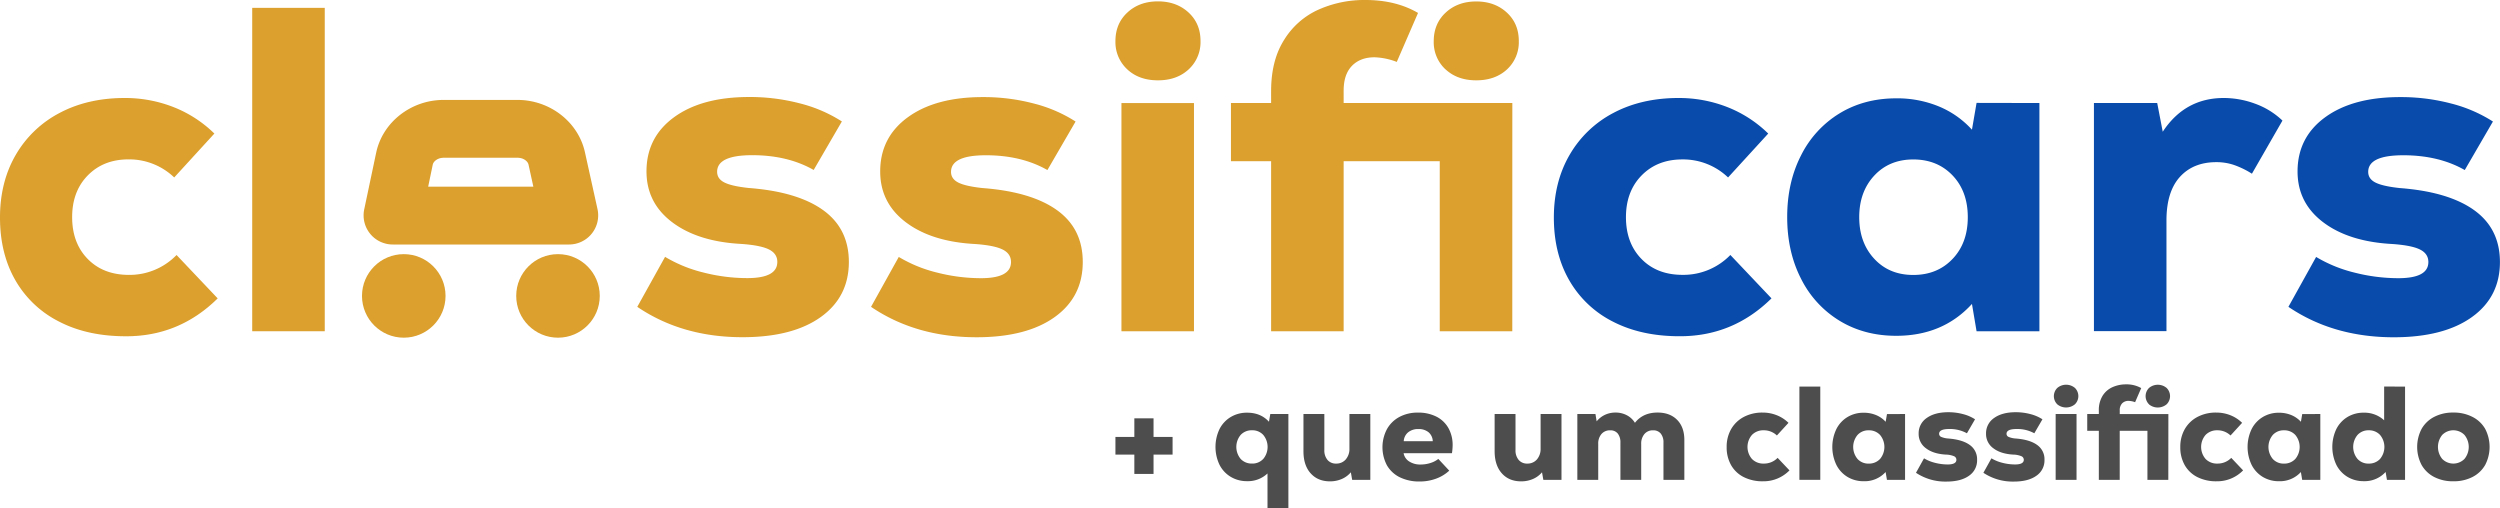 <svg xmlns="http://www.w3.org/2000/svg" viewBox="0 0 1556.21 316.44"><defs><style>.cls-1{fill:#dba02e;}.cls-2{fill:#094baa;}.cls-3{fill:#4d4d4d;}</style></defs><g id="Layer_2" data-name="Layer 2"><g id="Layer_1-2" data-name="Layer 1"><path class="cls-1" d="M396.7,191,414,159.89a86.34,86.34,0,0,0,24,9.78,110.55,110.55,0,0,0,27.17,3.45q18.69,0,18.7-10.06,0-5.17-5.18-7.77t-17.26-3.45q-27-1.44-43-13.51t-16-31.64q0-21.27,17.26-33.79t46.58-12.51a122.57,122.57,0,0,1,31.78,4,88.53,88.53,0,0,1,26,11.21l-17.55,30.2q-16.11-9.19-38.24-9.2-21.87,0-21.86,10.35c0,2.87,1.48,5.08,4.46,6.61s8,2.69,15.1,3.45q30.47,2.31,46.44,13.81t16,32.21q0,21.85-17.54,34.36t-48.6,12.51Q424.59,209.93,396.7,191Z"/><path class="cls-1" d="M542.21,191l17.26-31.06a86.15,86.15,0,0,0,24,9.78,110.56,110.56,0,0,0,27.18,3.45q18.69,0,18.69-10.06,0-5.17-5.18-7.77t-17.25-3.45q-27-1.44-43-13.51t-16-31.64q0-21.27,17.26-33.79t46.59-12.51a122.55,122.55,0,0,1,31.77,4,88.53,88.53,0,0,1,26,11.21l-17.54,30.2q-16.11-9.19-38.25-9.2Q592,96.63,592,107c0,2.87,1.49,5.08,4.46,6.61s8,2.69,15.1,3.45Q642,119.35,658,130.85t16,32.21q0,21.85-17.54,34.36t-48.6,12.51Q570.1,209.93,542.21,191Z"/><path class="cls-1" d="M701.67,43.14a23.08,23.08,0,0,1-7.33-17.55q0-10.92,7.48-17.83t19-6.9q11.49,0,19,6.9t7.48,17.83a23,23,0,0,1-7.34,17.55Q732.59,50,720.8,50T701.67,43.14Zm-3.59,21h45.15V206.19H698.08Z"/><path class="cls-1" d="M941.37,206.19H896.22V100.36H836.4V206.19H791.25V100.36h-25V64.13h25V56.65q0-19,8.06-31.77A48.35,48.35,0,0,1,820.73,6a70,70,0,0,1,29.19-6q19,0,32.78,8.05L869.47,38.54a42.2,42.2,0,0,0-13.8-2.88q-8.91,0-14.09,5.32T836.4,56.37v7.76h105Zm-41.56-163a23,23,0,0,1-7.33-17.55q0-10.92,7.48-17.83t19-6.9q11.49,0,19,6.9t7.47,17.83a23,23,0,0,1-7.33,17.55Q930.72,50,918.94,50T899.81,43.14Z"/><path class="cls-2" d="M1004.2,200.3a65,65,0,0,1-27.32-25.74q-9.63-16.68-9.63-39.11,0-22.14,9.78-39a67.73,67.73,0,0,1,27.32-26.17Q1021.89,61,1044.9,61a82.54,82.54,0,0,1,30.19,5.6,76,76,0,0,1,25.6,16.54l-25,27.32a40.48,40.48,0,0,0-28.47-11.22q-15.54,0-25.31,9.93t-9.78,26q0,16.11,9.64,26t25.45,9.92a40.71,40.71,0,0,0,29.9-12.37l25.6,27q-23.88,23.58-56.94,23.58Q1021.88,209.36,1004.2,200.3Z"/><path class="cls-2" d="M1269.5,64.13V206.19h-39.12l-2.87-17q-18.12,19.85-47.16,19.84-19.85,0-35.23-9.35a64.06,64.06,0,0,1-24-26.17q-8.62-16.81-8.62-38.39t8.62-38.39a64.12,64.12,0,0,1,24-26.17q15.38-9.34,35.23-9.35a68,68,0,0,1,26.45,5,57.33,57.33,0,0,1,20.71,14.52l2.87-16.68Zm-54.07,97.06q9.49-9.93,9.49-26t-9.49-26q-9.5-9.93-24.44-9.93t-24.3,10.07q-9.36,10.06-9.35,25.88t9.35,25.88q9.33,10.08,24.3,10.07T1215.43,161.19Z"/><path class="cls-2" d="M1403.79,64.56a48.34,48.34,0,0,1,17,10.5l-19,33.07a54.51,54.51,0,0,0-11.22-5.46,34,34,0,0,0-10.93-1.73q-14.39,0-22.71,9.2t-8.34,27v69h-45.15V64.13h39.39L1346.27,82q13.82-21,38-21A56.49,56.49,0,0,1,1403.79,64.56Z"/><path class="cls-2" d="M1424.5,191l17.25-31.06a86.27,86.27,0,0,0,24,9.78,110.69,110.69,0,0,0,27.18,3.45q18.69,0,18.69-10.06,0-5.17-5.17-7.77t-17.26-3.45q-27-1.44-43-13.51t-16-31.64q0-21.27,17.25-33.79t46.59-12.51a122.63,122.63,0,0,1,31.78,4,88.59,88.59,0,0,1,26,11.21l-17.54,30.2q-16.11-9.19-38.25-9.2-21.86,0-21.85,10.35c0,2.87,1.48,5.08,4.46,6.61s8,2.69,15.09,3.45q30.48,2.31,46.45,13.81t16,32.21q0,21.85-17.54,34.36t-48.61,12.51Q1452.4,209.93,1424.5,191Z"/><path class="cls-1" d="M37,200.3A65,65,0,0,1,9.63,174.56Q0,157.88,0,135.45q0-22.14,9.78-39A67.73,67.73,0,0,1,37.1,70.31Q54.64,61,77.65,61a82.54,82.54,0,0,1,30.19,5.6,76,76,0,0,1,25.6,16.54l-25,27.32A40.48,40.48,0,0,0,80,99.21q-15.54,0-25.31,9.93t-9.78,26q0,16.11,9.64,26T80,171.11a40.71,40.71,0,0,0,29.9-12.37l25.6,27q-23.88,23.58-56.94,23.58Q54.63,209.36,37,200.3Z"/><path class="cls-1" d="M157,4.89h45.15v201.3H157Z"/><path class="cls-1" d="M354.18,152.2H244.49a18.15,18.15,0,0,1-17.76-21.91l7.43-35.22c4-19,21.7-32.87,42-32.87H322.1c20.17,0,37.82,13.67,42,32.5l7.83,35.44a18.14,18.14,0,0,1-17.73,22.06ZM262,137.71v0Zm4.53-21.51H332l-3-13.74c-.47-2.09-3.14-4.26-6.83-4.26H276.21c-3.7,0-6.38,2.18-6.83,4.29Z"/><circle class="cls-1" cx="347.34" cy="184.2" r="26"/><circle class="cls-1" cx="251.34" cy="184.2" r="26"/><path class="cls-3" d="M729.91,272V283H718.06v12H706.11V283H694.34V272h11.77V260.41h11.95V272Z"/><path class="cls-3" d="M802,257.72v58.72H789V294.71a17.67,17.67,0,0,1-12.69,4.81,19.39,19.39,0,0,1-10.2-2.7,18.39,18.39,0,0,1-7-7.54,25.87,25.87,0,0,1,0-22.15,18.45,18.45,0,0,1,7-7.54,19.39,19.39,0,0,1,10.2-2.7q8.46,0,13.6,5.64l.83-4.81Zm-15.63,27.95a11.7,11.7,0,0,0,0-14.93,9.14,9.14,0,0,0-7-2.9,9.33,9.33,0,0,0-7.05,2.86,11.68,11.68,0,0,0,0,15,9.33,9.33,0,0,0,7.05,2.86A9.11,9.11,0,0,0,786.35,285.67Z"/><path class="cls-3" d="M853,257.72v41H841.71l-.83-4.73a15.28,15.28,0,0,1-5.68,4.19,18.28,18.28,0,0,1-7.34,1.45c-5,0-9-1.66-12-5s-4.48-7.91-4.48-13.77V257.72h13v22.39a9.15,9.15,0,0,0,2,6.22,6.7,6.7,0,0,0,5.35,2.24,7.59,7.59,0,0,0,6-2.61A9.9,9.9,0,0,0,840,279.2V257.72Z"/><path class="cls-3" d="M894.12,259.34a17.82,17.82,0,0,1,7.5,7.13,21.41,21.41,0,0,1,2.62,10.74,35,35,0,0,1-.42,4.89h-30.1a7.67,7.67,0,0,0,3.4,5.1,12.4,12.4,0,0,0,7.21,1.95,19.69,19.69,0,0,0,6-.91,15,15,0,0,0,5-2.57l6.8,7.3a24.17,24.17,0,0,1-8.25,5,29.2,29.2,0,0,1-10.16,1.75,27.34,27.34,0,0,1-12.36-2.62,18.83,18.83,0,0,1-8-7.42,24.12,24.12,0,0,1,0-22.56,19.23,19.23,0,0,1,7.75-7.58,23.81,23.81,0,0,1,11.53-2.7A24.92,24.92,0,0,1,894.12,259.34Zm-17.54,9.74a7.76,7.76,0,0,0-2.78,5.56h18.08a7.65,7.65,0,0,0-2.61-5.56,9.58,9.58,0,0,0-6.35-2A9.76,9.76,0,0,0,876.58,269.08Z"/><path class="cls-3" d="M972,257.72v41H960.71l-.83-4.73a15.28,15.28,0,0,1-5.68,4.19,18.25,18.25,0,0,1-7.34,1.45q-7.54,0-12-5t-4.48-13.77V257.72h13v22.39a9.15,9.15,0,0,0,2,6.22,6.7,6.7,0,0,0,5.35,2.24,7.6,7.6,0,0,0,6-2.61A9.9,9.9,0,0,0,959,279.2V257.72Z"/><path class="cls-3" d="M1044,261.37q4.48,4.56,4.48,12.52v24.8h-13V275.55a8.58,8.58,0,0,0-1.7-5.68,5.88,5.88,0,0,0-4.77-2,6.74,6.74,0,0,0-5.39,2.32,9.16,9.16,0,0,0-2,6.14v22.39h-12.93V275.55a8.8,8.8,0,0,0-1.66-5.68,5.78,5.78,0,0,0-4.73-2,6.83,6.83,0,0,0-5.43,2.32,9,9,0,0,0-2,6.14v22.39h-13v-41h11.27l.75,4.56a14.67,14.67,0,0,1,5.18-4.06,15.24,15.24,0,0,1,6.51-1.41,14.86,14.86,0,0,1,7.14,1.7,12.82,12.82,0,0,1,5,4.69q5-6.39,14.1-6.39Q1039.5,256.81,1044,261.37Z"/><path class="cls-3" d="M1085.48,297a18.71,18.71,0,0,1-7.88-7.42,22.2,22.2,0,0,1-2.78-11.28,22,22,0,0,1,2.82-11.24,19.54,19.54,0,0,1,7.88-7.54,24.46,24.46,0,0,1,11.7-2.7,23.7,23.7,0,0,1,8.7,1.62,21.8,21.8,0,0,1,7.38,4.77l-7.21,7.87a11.69,11.69,0,0,0-8.21-3.23,9.79,9.79,0,0,0-7.3,2.86,11.46,11.46,0,0,0,0,15,9.75,9.75,0,0,0,7.34,2.86,11.71,11.71,0,0,0,8.62-3.56l7.38,7.79a22.52,22.52,0,0,1-16.42,6.8A26,26,0,0,1,1085.48,297Z"/><path class="cls-3" d="M1120.1,240.64h13v58.05h-13Z"/><path class="cls-3" d="M1185.87,257.72v41h-11.28l-.83-4.89a17.58,17.58,0,0,1-13.6,5.72,19.15,19.15,0,0,1-10.16-2.7,18.37,18.37,0,0,1-6.92-7.54,25.87,25.87,0,0,1,0-22.15,18.43,18.43,0,0,1,6.92-7.54,19.15,19.15,0,0,1,10.16-2.7,19.79,19.79,0,0,1,7.63,1.45,16.7,16.7,0,0,1,6,4.19l.83-4.81Zm-15.59,28a11.68,11.68,0,0,0,0-15,9.33,9.33,0,0,0-7-2.86,9.14,9.14,0,0,0-7,2.9,11.67,11.67,0,0,0,0,14.93,9.11,9.11,0,0,0,7,2.9A9.33,9.33,0,0,0,1170.28,285.71Z"/><path class="cls-3" d="M1192.67,294.3l5-9a25,25,0,0,0,6.93,2.82,32,32,0,0,0,7.83,1c3.6,0,5.39-1,5.39-2.9a2.39,2.39,0,0,0-1.49-2.24,14.06,14.06,0,0,0-5-1q-7.8-.42-12.4-3.9a10.9,10.9,0,0,1-4.6-9.12,11.43,11.43,0,0,1,5-9.75q5-3.6,13.44-3.61a35.16,35.16,0,0,1,9.16,1.17,25.47,25.47,0,0,1,7.5,3.23l-5.05,8.71a21.89,21.89,0,0,0-11-2.66q-6.32,0-6.31,3a2.08,2.08,0,0,0,1.29,1.91,13.54,13.54,0,0,0,4.35,1q8.79.67,13.4,4a10.81,10.81,0,0,1,4.6,9.29,11.52,11.52,0,0,1-5.06,9.91q-5.05,3.61-14,3.61A32.83,32.83,0,0,1,1192.67,294.3Z"/><path class="cls-3" d="M1234.63,294.3l5-9a24.89,24.89,0,0,0,6.92,2.82,32.09,32.09,0,0,0,7.84,1c3.59,0,5.39-1,5.39-2.9a2.4,2.4,0,0,0-1.5-2.24,14.06,14.06,0,0,0-5-1q-7.8-.42-12.4-3.9a10.9,10.9,0,0,1-4.6-9.12,11.45,11.45,0,0,1,5-9.75q5-3.6,13.44-3.61a35.16,35.16,0,0,1,9.16,1.17,25.42,25.42,0,0,1,7.51,3.23l-5.06,8.71a21.86,21.86,0,0,0-11-2.66q-6.3,0-6.3,3a2.07,2.07,0,0,0,1.28,1.91,13.55,13.55,0,0,0,4.36,1q8.79.67,13.39,4a10.79,10.79,0,0,1,4.6,9.29,11.5,11.5,0,0,1-5.06,9.91q-5.05,3.61-14,3.61A32.84,32.84,0,0,1,1234.63,294.3Z"/><path class="cls-3" d="M1280.61,251.67a7.16,7.16,0,0,1,.05-10.2,8.51,8.51,0,0,1,10.94,0,7.15,7.15,0,0,1,0,10.2,8.64,8.64,0,0,1-11,0Zm-1,6.05h13v41h-13Z"/><path class="cls-3" d="M1349.74,298.69h-13V268.17h-17.25v30.52h-13V268.17h-7.22V257.72h7.22v-2.15a16.9,16.9,0,0,1,2.32-9.17A14,14,0,0,1,1315,241a20.24,20.24,0,0,1,8.42-1.74,18.39,18.39,0,0,1,9.45,2.32l-3.81,8.79a12.3,12.3,0,0,0-4-.83,5.39,5.39,0,0,0-4.06,1.54,6.12,6.12,0,0,0-1.49,4.43v2.24h30.27Zm-12-47a7.16,7.16,0,0,1,0-10.2,8.51,8.51,0,0,1,10.94,0,7.15,7.15,0,0,1,0,10.2,8.64,8.64,0,0,1-11,0Z"/><path class="cls-3" d="M1367.86,297a18.71,18.71,0,0,1-7.88-7.42,22.2,22.2,0,0,1-2.78-11.28,22,22,0,0,1,2.82-11.24,19.54,19.54,0,0,1,7.88-7.54,24.45,24.45,0,0,1,11.69-2.7,23.71,23.71,0,0,1,8.71,1.62,21.89,21.89,0,0,1,7.38,4.77l-7.21,7.87a11.71,11.71,0,0,0-8.21-3.23,9.79,9.79,0,0,0-7.3,2.86,11.46,11.46,0,0,0,0,15,9.74,9.74,0,0,0,7.34,2.86,11.73,11.73,0,0,0,8.62-3.56l7.38,7.79a22.52,22.52,0,0,1-16.42,6.8A26,26,0,0,1,1367.86,297Z"/><path class="cls-3" d="M1444.36,257.72v41h-11.28l-.82-4.89a17.6,17.6,0,0,1-13.61,5.72,19.11,19.11,0,0,1-10.15-2.7,18.46,18.46,0,0,1-6.93-7.54,25.87,25.87,0,0,1,0-22.15,18.52,18.52,0,0,1,6.93-7.54,19.11,19.11,0,0,1,10.15-2.7,19.76,19.76,0,0,1,7.63,1.45,16.65,16.65,0,0,1,6,4.19l.82-4.81Zm-15.59,28a11.65,11.65,0,0,0,0-15,9.3,9.3,0,0,0-7-2.86,9.12,9.12,0,0,0-7,2.9,11.67,11.67,0,0,0,0,14.93,9.08,9.08,0,0,0,7,2.9A9.3,9.3,0,0,0,1428.77,285.71Z"/><path class="cls-3" d="M1497.11,240.64v58.05h-11.28l-.83-4.89a17.58,17.58,0,0,1-13.6,5.72,19.15,19.15,0,0,1-10.16-2.7,18.46,18.46,0,0,1-6.93-7.54,26,26,0,0,1,0-22.15,18.52,18.52,0,0,1,6.93-7.54,19.15,19.15,0,0,1,10.16-2.7,18.07,18.07,0,0,1,12.69,4.73v-21Zm-15.59,45.07a11.68,11.68,0,0,0,0-15,9.33,9.33,0,0,0-7-2.86,9.13,9.13,0,0,0-7,2.9,11.67,11.67,0,0,0,0,14.93,9.09,9.09,0,0,0,7,2.9A9.33,9.33,0,0,0,1481.52,285.71Z"/><path class="cls-3" d="M1515.23,296.91a19,19,0,0,1-7.84-7.51,24.24,24.24,0,0,1,0-22.39,18.92,18.92,0,0,1,7.84-7.5,25.05,25.05,0,0,1,11.9-2.7,25.33,25.33,0,0,1,11.94,2.7A18.9,18.9,0,0,1,1547,267a24.32,24.32,0,0,1,0,22.39,19,19,0,0,1-7.88,7.51,25.45,25.45,0,0,1-11.94,2.69A25.17,25.17,0,0,1,1515.23,296.91Zm18.86-11.24a11.8,11.8,0,0,0,0-14.93,9.72,9.72,0,0,0-13.85,0,11.84,11.84,0,0,0,0,14.93,9.72,9.72,0,0,0,13.85,0Z"/></g></g></svg>